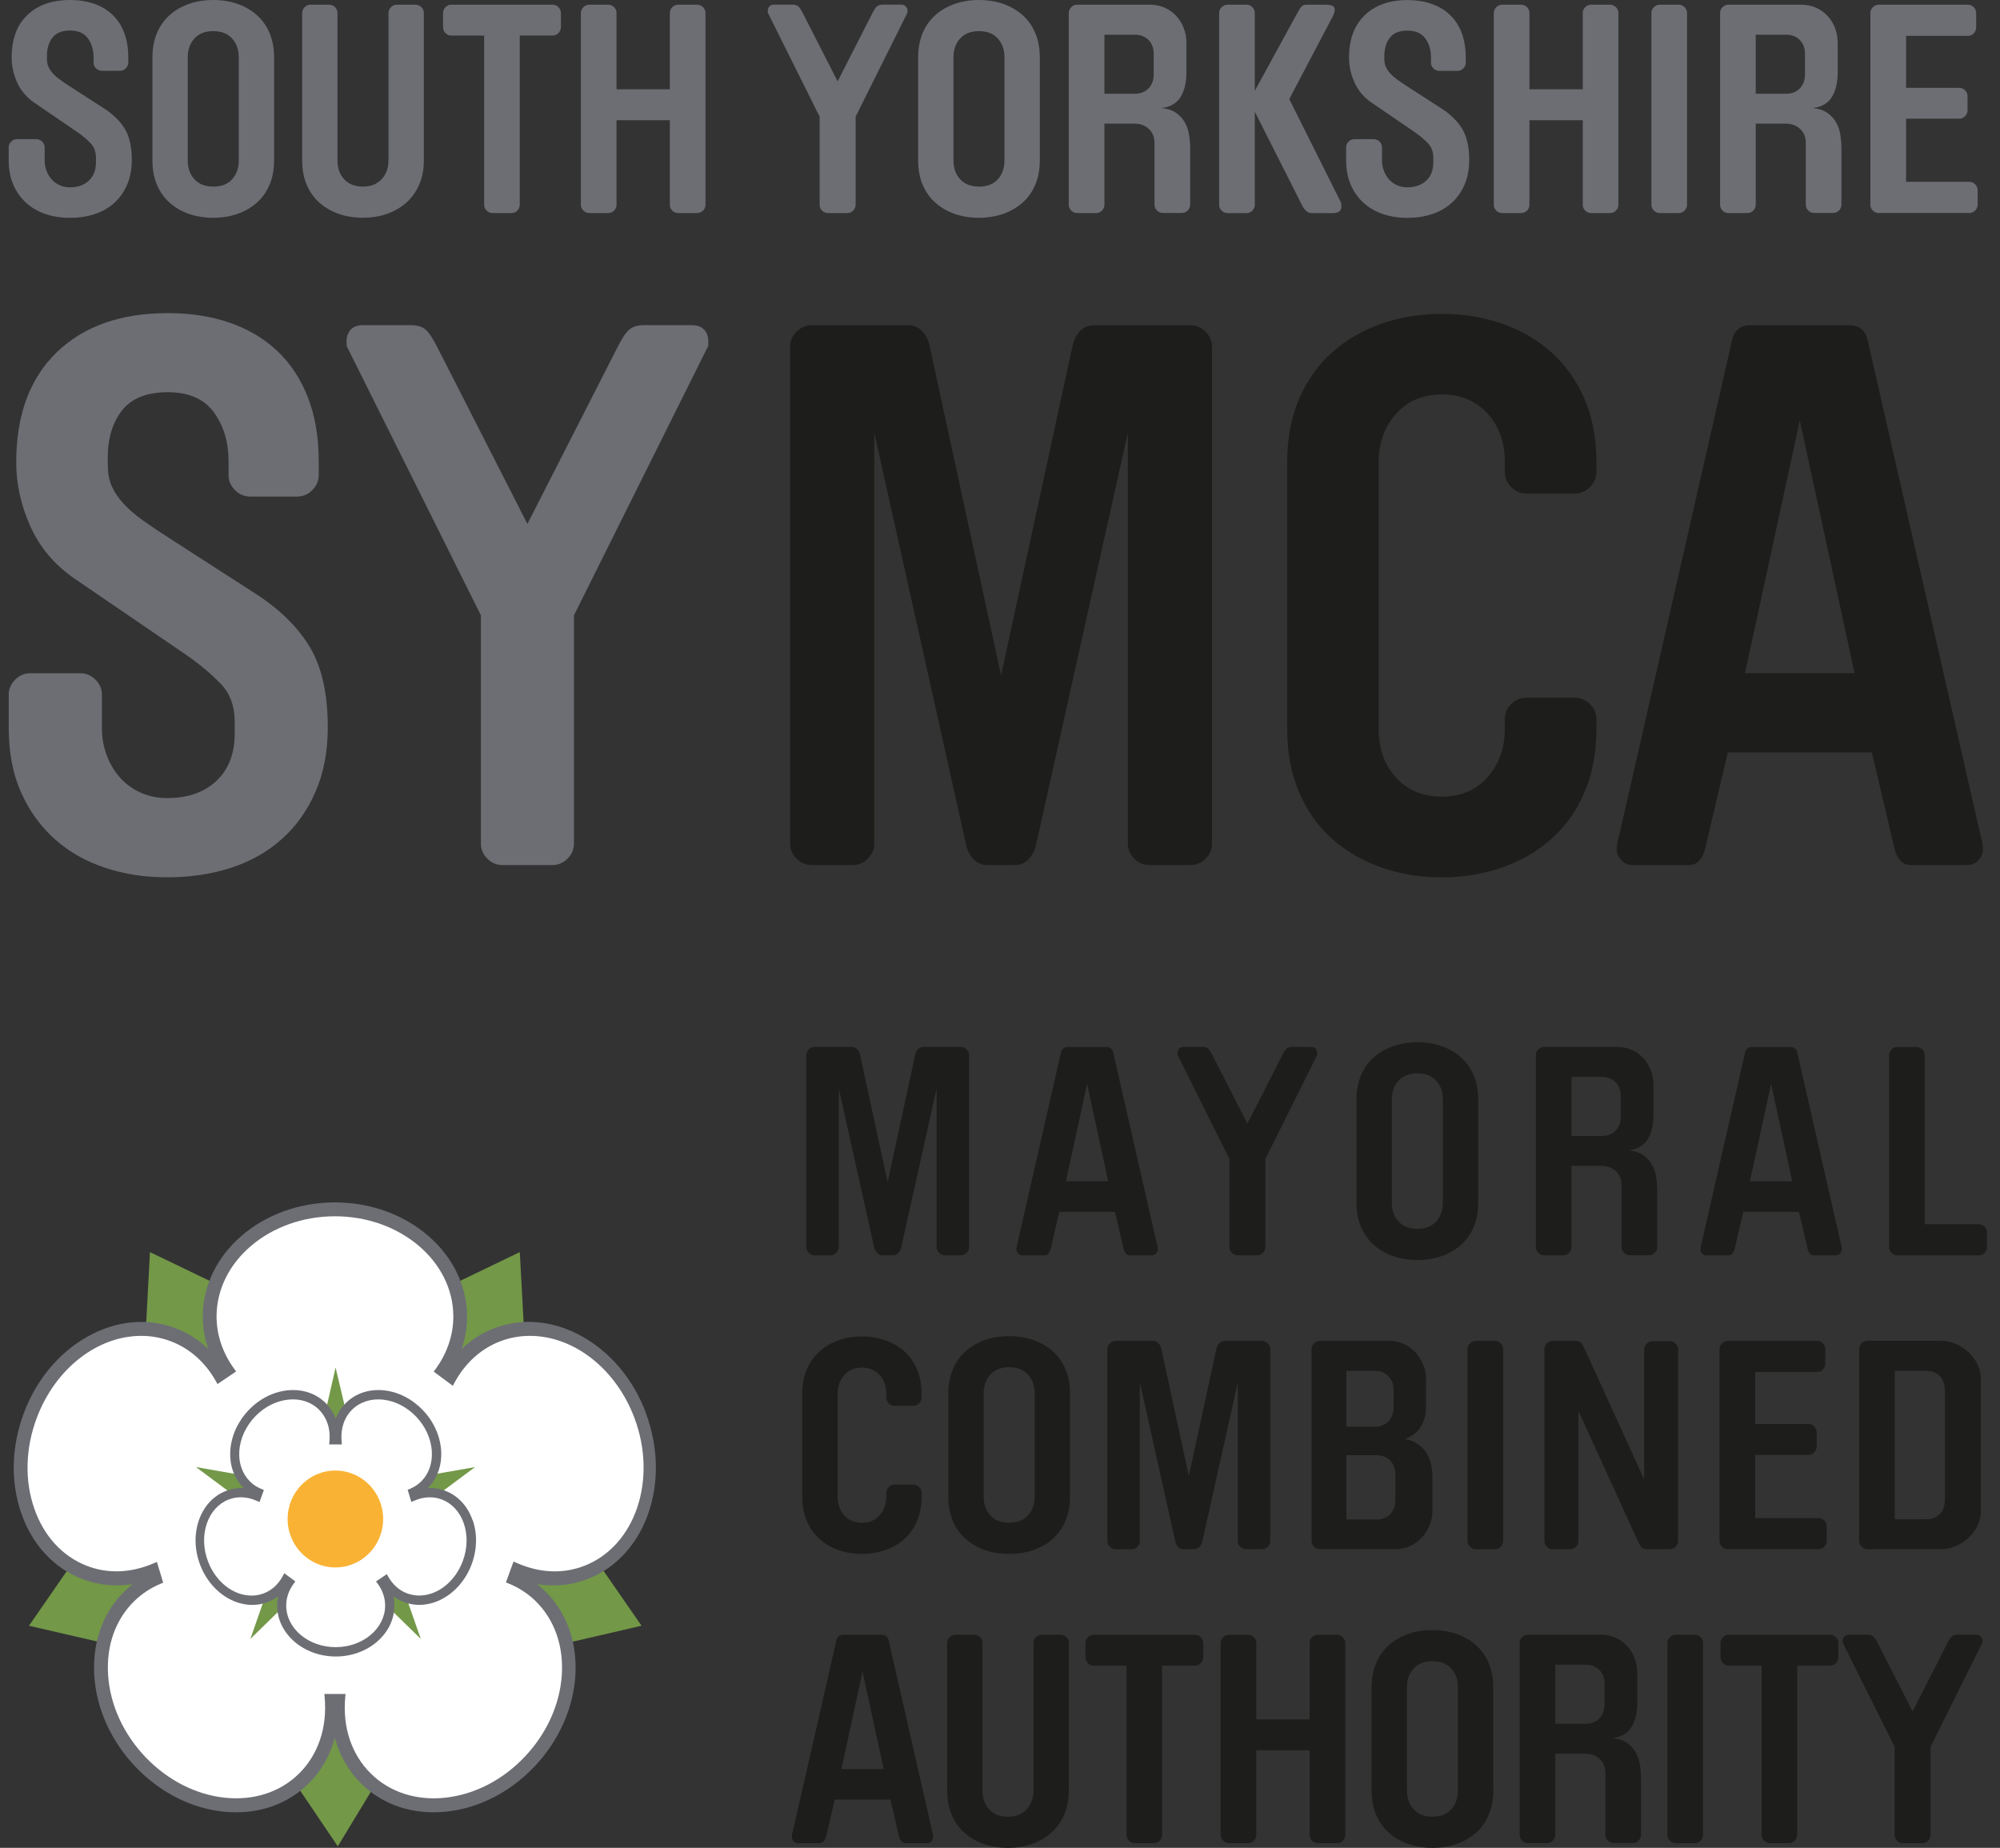 <svg width="92" height="85" viewBox="0 0 92 85" fill="none" xmlns="http://www.w3.org/2000/svg">
<rect x="0" y="0" width="92" height="85" fill="#333333" stroke="none"/>
<g clip-path="url(#clip0_903_3253)">
<path d="M4.578 75.534L1.333 74.785L3.126 72.195L4.845 72.53L7.214 72.35L5.307 74.144L4.578 75.534Z" fill="#739848"/>
<path d="M17.162 82.253L15.538 84.93L13.714 82.23L14.663 80.739L15.385 78.443L16.31 80.91L17.162 82.253Z" fill="#739848"/>
<path d="M26.267 75.534L29.511 74.785L27.719 72.195L26 72.53L23.631 72.35L25.538 74.144L26.267 75.534Z" fill="#739848"/>
<path d="M6.718 60.97L6.898 57.597L9.716 58.954L9.682 60.729L10.256 63.069L8.192 61.464L6.718 60.97Z" fill="#739848"/>
<path d="M24.093 60.97L23.911 57.597L21.093 58.954L21.127 60.729L20.552 63.069L22.617 61.464L24.093 60.97Z" fill="#739848"/>
<path d="M29.713 64.996C29.137 63.462 28.093 62.21 26.776 61.475C25.45 60.736 24.008 60.604 22.713 61.107C22.166 61.318 21.665 61.639 21.232 62.056C21.401 61.573 21.483 61.072 21.483 60.56C21.483 57.665 18.758 55.31 15.405 55.31C12.053 55.31 9.327 57.665 9.327 60.56C9.327 61.072 9.413 61.573 9.581 62.058C9.148 61.641 8.645 61.318 8.098 61.109C6.803 60.606 5.358 60.738 4.035 61.478C2.718 62.213 1.674 63.462 1.098 64.999C0.521 66.533 0.479 68.171 0.979 69.61C1.481 71.055 2.473 72.129 3.77 72.63C4.51 72.917 5.305 72.996 6.106 72.869C5.971 72.974 5.843 73.083 5.724 73.201C4.73 74.182 4.237 75.564 4.338 77.096C4.439 78.618 5.116 80.105 6.242 81.283C7.371 82.462 8.816 83.193 10.312 83.339C10.499 83.357 10.68 83.366 10.862 83.366C12.15 83.366 13.317 82.909 14.19 82.048C14.771 81.475 15.183 80.755 15.403 79.941C15.623 80.755 16.036 81.475 16.617 82.048C17.613 83.029 18.989 83.487 20.494 83.339C21.991 83.191 23.438 82.462 24.564 81.283C26.898 78.844 27.131 75.218 25.082 73.201C24.963 73.085 24.836 72.974 24.701 72.869C25.5 72.999 26.296 72.919 27.037 72.632C29.704 71.601 30.902 68.178 29.709 65.001L29.713 64.996Z" fill="#6C6E74"/>
<path d="M23.27 72.789L23.388 72.837C23.869 73.033 24.293 73.311 24.647 73.659C25.506 74.506 25.93 75.71 25.843 77.05C25.753 78.42 25.138 79.765 24.115 80.835C23.11 81.887 21.827 82.544 20.501 82.692C19.159 82.84 17.936 82.449 17.061 81.586C16.173 80.712 15.753 79.463 15.881 78.067L15.895 77.922H14.921L14.934 78.067C15.06 79.463 14.64 80.712 13.754 81.586C12.879 82.449 11.659 82.838 10.315 82.692C8.989 82.544 7.705 81.884 6.7 80.835C5.677 79.765 5.062 78.423 4.973 77.05C4.883 75.71 5.309 74.506 6.168 73.659C6.516 73.317 6.929 73.044 7.396 72.849L7.506 72.803L7.218 71.849L7.084 71.906C6.005 72.371 4.948 72.396 3.997 72.029C2.877 71.597 2.018 70.661 1.578 69.396C1.127 68.101 1.167 66.619 1.69 65.226C2.538 62.968 4.47 61.45 6.5 61.45C6.974 61.45 7.438 61.537 7.876 61.705C8.737 62.038 9.449 62.673 9.935 63.542L10.005 63.667L10.862 63.087L10.779 62.975C10.245 62.245 9.962 61.409 9.962 60.56C9.962 58.018 12.406 55.949 15.408 55.949C18.41 55.949 20.853 58.018 20.853 60.56C20.853 61.414 20.568 62.254 20.03 62.987L19.951 63.094L20.831 63.747L20.902 63.613C21.389 62.707 22.114 62.047 22.998 61.705C23.438 61.535 23.9 61.45 24.373 61.45C26.402 61.45 28.336 62.968 29.184 65.226C30.254 68.071 29.217 71.123 26.877 72.029C25.908 72.403 24.838 72.371 23.75 71.888L23.622 71.831L23.274 72.787L23.27 72.789Z" fill="white"/>
<path d="M15.888 64.812L15.437 62.905L14.999 64.83C14.999 64.83 15.437 65.727 15.437 66.121C15.437 66.121 15.695 65.074 15.888 64.812Z" fill="#739848"/>
<path d="M10.921 67.819L9.016 67.486L10.586 68.654C10.586 68.654 11.571 68.599 11.928 68.756C11.928 68.756 11.082 68.103 10.921 67.819Z" fill="#739848"/>
<path d="M12.163 73.543L11.517 75.391L12.92 74.019C12.92 74.019 13.034 73.024 13.245 72.694C13.245 72.694 12.466 73.429 12.163 73.54V73.543Z" fill="#739848"/>
<path d="M18.71 73.543L19.357 75.391L17.954 74.019C17.954 74.019 17.84 73.024 17.629 72.694C17.629 72.694 18.407 73.429 18.71 73.54V73.543Z" fill="#739848"/>
<path d="M19.947 67.819L21.852 67.486L20.281 68.654C20.281 68.654 19.296 68.599 18.939 68.756C18.939 68.756 19.785 68.103 19.947 67.819Z" fill="#739848"/>
<path d="M21.737 69.926C21.513 69.28 21.068 68.802 20.49 68.579C20.232 68.479 19.958 68.438 19.682 68.447C20.119 68.01 20.337 67.395 20.292 66.719C20.247 66.046 19.949 65.385 19.448 64.864C18.95 64.343 18.309 64.02 17.647 63.954C16.976 63.89 16.361 64.093 15.915 64.532C15.708 64.734 15.549 64.98 15.444 65.256C15.338 64.98 15.179 64.737 14.973 64.532C14.526 64.093 13.911 63.89 13.24 63.954C12.576 64.02 11.937 64.343 11.439 64.864C10.941 65.385 10.64 66.046 10.595 66.719C10.55 67.397 10.768 68.01 11.205 68.449C10.927 68.435 10.656 68.481 10.398 68.581C9.817 68.804 9.375 69.284 9.15 69.928C8.928 70.566 8.946 71.292 9.202 71.97C9.731 73.379 11.131 74.153 12.32 73.693C12.489 73.627 12.648 73.538 12.794 73.429C12.765 73.57 12.749 73.711 12.749 73.857C12.749 75.147 13.958 76.199 15.446 76.199C16.933 76.199 18.143 75.147 18.143 73.857C18.143 73.711 18.127 73.568 18.098 73.427C18.244 73.536 18.403 73.627 18.573 73.691C19.76 74.15 21.16 73.379 21.692 71.968C21.948 71.29 21.966 70.563 21.744 69.926H21.737ZM17.799 72.407L17.297 72.746L17.38 72.858C17.6 73.16 17.716 73.506 17.716 73.855C17.716 74.908 16.696 75.769 15.441 75.769C14.187 75.769 13.166 74.911 13.166 73.855C13.166 73.502 13.283 73.156 13.507 72.853L13.586 72.746L13.077 72.368L13.005 72.503C12.803 72.878 12.505 73.151 12.139 73.292C11.957 73.363 11.766 73.397 11.571 73.397C10.727 73.397 9.92 72.762 9.565 71.817C9.348 71.239 9.33 70.623 9.514 70.083C9.695 69.553 10.052 69.159 10.517 68.979C10.916 68.825 11.36 68.838 11.809 69.038L11.937 69.095L12.139 68.538L12.02 68.49C11.822 68.41 11.647 68.296 11.502 68.151C11.147 67.8 10.972 67.302 11.008 66.749C11.046 66.175 11.304 65.613 11.733 65.162C12.154 64.721 12.691 64.445 13.247 64.384C13.803 64.323 14.308 64.484 14.67 64.841C15.035 65.203 15.21 65.72 15.156 66.298L15.143 66.444H15.726L15.713 66.298C15.661 65.72 15.834 65.201 16.2 64.841C16.561 64.487 17.066 64.325 17.625 64.384C18.179 64.445 18.717 64.723 19.139 65.162C19.567 65.611 19.826 66.173 19.864 66.749C19.899 67.304 19.724 67.803 19.37 68.151C19.226 68.292 19.058 68.403 18.863 68.485L18.753 68.531L18.921 69.089L19.056 69.032C19.502 68.838 19.94 68.829 20.332 68.979C20.795 69.159 21.149 69.546 21.333 70.07C21.522 70.611 21.504 71.233 21.286 71.815C20.932 72.76 20.126 73.395 19.28 73.395C19.085 73.395 18.894 73.358 18.713 73.29C18.358 73.153 18.064 72.889 17.862 72.53L17.793 72.405L17.799 72.407Z" fill="#6C6E74"/>
<path d="M15.428 72.102C16.641 72.102 17.625 71.104 17.625 69.874C17.625 68.643 16.641 67.645 15.428 67.645C14.215 67.645 13.231 68.643 13.231 69.874C13.231 71.104 14.215 72.102 15.428 72.102Z" fill="#F9B233"/>
<path d="M2.159 2.704C2.159 2.847 2.184 2.975 2.233 3.082C2.282 3.191 2.354 3.293 2.446 3.394C2.54 3.494 2.653 3.589 2.785 3.685C2.917 3.78 3.07 3.881 3.238 3.99L4.771 4.978C5.206 5.258 5.531 5.574 5.744 5.931C5.958 6.289 6.063 6.762 6.063 7.358C6.063 7.791 5.989 8.175 5.843 8.508C5.697 8.84 5.495 9.12 5.244 9.345C4.993 9.571 4.692 9.739 4.344 9.853C3.997 9.967 3.62 10.021 3.211 10.021C2.803 10.021 2.453 9.964 2.112 9.853C1.769 9.739 1.472 9.571 1.219 9.345C0.965 9.12 0.766 8.842 0.62 8.515C0.474 8.187 0.4 7.804 0.4 7.372V6.778C0.4 6.678 0.438 6.591 0.514 6.514C0.591 6.437 0.68 6.4 0.788 6.4H1.668C1.775 6.4 1.865 6.439 1.941 6.514C2.018 6.591 2.054 6.678 2.054 6.778V7.372C2.054 7.543 2.083 7.704 2.141 7.859C2.199 8.014 2.28 8.146 2.381 8.257C2.482 8.369 2.606 8.458 2.747 8.521C2.888 8.585 3.043 8.617 3.214 8.617C3.577 8.617 3.869 8.515 4.086 8.312C4.304 8.109 4.414 7.827 4.414 7.468V7.265C4.414 6.985 4.331 6.76 4.167 6.589C4.003 6.418 3.806 6.25 3.575 6.088L1.576 4.723C1.221 4.479 0.959 4.17 0.79 3.796C0.622 3.423 0.537 3.041 0.537 2.654C0.532 1.812 0.772 1.161 1.253 0.696C1.733 0.232 2.39 0 3.225 0C3.624 0 3.988 0.057 4.317 0.168C4.647 0.28 4.928 0.448 5.163 0.669C5.399 0.89 5.581 1.165 5.708 1.493C5.836 1.823 5.901 2.203 5.901 2.636V2.879C5.901 2.979 5.863 3.066 5.789 3.143C5.713 3.221 5.623 3.257 5.516 3.257H4.69C4.584 3.257 4.492 3.218 4.416 3.143C4.34 3.068 4.304 2.979 4.304 2.879V2.636C4.304 2.294 4.216 2.003 4.044 1.764C3.871 1.525 3.597 1.404 3.225 1.404C2.852 1.404 2.581 1.514 2.413 1.73C2.244 1.946 2.159 2.226 2.159 2.567V2.702V2.704Z" fill="#6C6E74"/>
<path d="M9.81 10.019C9.41 10.019 9.043 9.96 8.704 9.844C8.365 9.728 8.071 9.557 7.817 9.336C7.564 9.115 7.367 8.84 7.225 8.512C7.084 8.185 7.012 7.807 7.012 7.383V2.636C7.012 2.212 7.084 1.837 7.225 1.507C7.367 1.179 7.564 0.904 7.817 0.683C8.071 0.462 8.367 0.294 8.704 0.175C9.04 0.059 9.41 0 9.81 0C10.209 0 10.577 0.059 10.916 0.175C11.255 0.294 11.549 0.462 11.802 0.683C12.056 0.904 12.253 1.179 12.395 1.507C12.536 1.837 12.608 2.212 12.608 2.636V7.381C12.608 7.804 12.536 8.182 12.395 8.51C12.251 8.84 12.056 9.113 11.802 9.334C11.549 9.555 11.252 9.723 10.916 9.841C10.577 9.96 10.209 10.017 9.81 10.017V10.019ZM9.81 8.585C10.182 8.585 10.472 8.474 10.676 8.248C10.88 8.023 10.983 7.734 10.983 7.383V2.636C10.983 2.285 10.88 1.996 10.676 1.771C10.472 1.545 10.182 1.432 9.81 1.432C9.437 1.432 9.148 1.545 8.944 1.771C8.74 1.996 8.636 2.285 8.636 2.636V7.381C8.636 7.732 8.737 8.021 8.944 8.246C9.15 8.471 9.437 8.583 9.81 8.583V8.585Z" fill="#6C6E74"/>
<path d="M17.871 0.594C17.871 0.494 17.909 0.407 17.983 0.33C18.06 0.255 18.149 0.216 18.257 0.216H19.11C19.215 0.216 19.307 0.255 19.384 0.33C19.46 0.407 19.496 0.494 19.496 0.594V7.381C19.496 7.805 19.422 8.182 19.276 8.51C19.13 8.84 18.928 9.113 18.677 9.334C18.425 9.555 18.129 9.723 17.791 9.842C17.452 9.96 17.088 10.017 16.698 10.017C16.308 10.017 15.931 9.958 15.592 9.842C15.253 9.725 14.959 9.555 14.706 9.334C14.452 9.113 14.255 8.838 14.113 8.51C13.972 8.182 13.9 7.805 13.9 7.381V0.594C13.9 0.494 13.938 0.407 14.012 0.33C14.088 0.255 14.178 0.216 14.286 0.216H15.139C15.244 0.216 15.336 0.255 15.412 0.33C15.489 0.407 15.524 0.494 15.524 0.594V7.381C15.524 7.732 15.625 8.021 15.832 8.246C16.036 8.471 16.325 8.583 16.698 8.583C17.07 8.583 17.337 8.471 17.55 8.246C17.764 8.021 17.871 7.732 17.871 7.381V0.594Z" fill="#6C6E74"/>
<path d="M25.428 0.216C25.524 0.216 25.612 0.255 25.688 0.33C25.764 0.407 25.803 0.499 25.803 0.608V1.243C25.803 1.35 25.764 1.443 25.688 1.52C25.612 1.598 25.527 1.634 25.428 1.634H23.909V9.423C23.909 9.521 23.871 9.609 23.797 9.687C23.723 9.764 23.631 9.801 23.523 9.801H22.657C22.549 9.801 22.46 9.762 22.383 9.687C22.307 9.612 22.271 9.523 22.271 9.423V1.637H20.752C20.653 1.637 20.568 1.598 20.492 1.523C20.416 1.448 20.38 1.354 20.38 1.245V0.608C20.38 0.501 20.418 0.407 20.492 0.33C20.568 0.255 20.653 0.216 20.752 0.216H25.43H25.428Z" fill="#6C6E74"/>
<path d="M30.813 4.111V0.594C30.813 0.494 30.851 0.407 30.925 0.33C31.001 0.255 31.091 0.216 31.198 0.216H32.065C32.17 0.216 32.262 0.255 32.338 0.33C32.415 0.407 32.453 0.494 32.453 0.594V9.423C32.453 9.521 32.415 9.609 32.338 9.687C32.262 9.764 32.172 9.801 32.065 9.801H31.198C31.093 9.801 31.001 9.762 30.925 9.687C30.849 9.612 30.813 9.523 30.813 9.423V5.529H28.36V9.423C28.36 9.521 28.322 9.609 28.248 9.687C28.174 9.764 28.082 9.801 27.974 9.801H27.108C27.003 9.801 26.911 9.762 26.835 9.687C26.758 9.609 26.72 9.523 26.72 9.423V0.594C26.72 0.494 26.758 0.407 26.835 0.33C26.911 0.253 27.001 0.216 27.108 0.216H27.974C28.082 0.216 28.172 0.255 28.248 0.33C28.324 0.407 28.36 0.494 28.36 0.594V4.108H30.813V4.111Z" fill="#6C6E74"/>
<path d="M38.089 9.8C37.983 9.8 37.891 9.762 37.815 9.687C37.739 9.612 37.703 9.523 37.703 9.423V5.367L35.345 0.635C35.327 0.608 35.318 0.583 35.318 0.56V0.498C35.318 0.416 35.343 0.35 35.392 0.296C35.441 0.241 35.513 0.214 35.612 0.214H36.464C36.57 0.214 36.655 0.239 36.718 0.289C36.781 0.339 36.857 0.453 36.944 0.633L38.531 3.742L40.117 0.633C40.207 0.453 40.281 0.337 40.344 0.289C40.407 0.239 40.489 0.214 40.597 0.214H41.45C41.548 0.214 41.62 0.241 41.67 0.296C41.719 0.35 41.744 0.416 41.744 0.498V0.56C41.744 0.583 41.735 0.608 41.717 0.635L39.359 5.367V9.423C39.359 9.52 39.321 9.609 39.246 9.687C39.17 9.764 39.081 9.8 38.973 9.8H38.093H38.089Z" fill="#6C6E74"/>
<path d="M45.033 10.019C44.633 10.019 44.266 9.96 43.927 9.844C43.588 9.728 43.294 9.557 43.041 9.336C42.787 9.115 42.59 8.84 42.448 8.512C42.307 8.185 42.235 7.807 42.235 7.383V2.636C42.235 2.212 42.307 1.837 42.448 1.507C42.59 1.179 42.787 0.904 43.041 0.683C43.294 0.462 43.59 0.294 43.927 0.175C44.263 0.059 44.633 0 45.033 0C45.432 0 45.8 0.059 46.139 0.175C46.478 0.294 46.772 0.462 47.025 0.683C47.279 0.904 47.476 1.179 47.617 1.507C47.759 1.837 47.831 2.212 47.831 2.636V7.381C47.831 7.804 47.759 8.182 47.617 8.51C47.474 8.84 47.279 9.113 47.025 9.334C46.772 9.555 46.475 9.723 46.139 9.841C45.8 9.96 45.432 10.017 45.033 10.017V10.019ZM45.033 8.585C45.405 8.585 45.695 8.474 45.899 8.248C46.103 8.023 46.206 7.734 46.206 7.383V2.636C46.206 2.285 46.103 1.996 45.899 1.771C45.695 1.545 45.405 1.432 45.033 1.432C44.66 1.432 44.371 1.545 44.167 1.771C43.963 1.996 43.859 2.285 43.859 2.636V7.381C43.859 7.732 43.96 8.021 44.167 8.246C44.373 8.471 44.66 8.583 45.033 8.583V8.585Z" fill="#6C6E74"/>
<path d="M50.803 5.692V9.423C50.803 9.521 50.765 9.609 50.691 9.687C50.617 9.764 50.525 9.801 50.418 9.801H49.551C49.446 9.801 49.354 9.762 49.278 9.687C49.202 9.609 49.163 9.523 49.163 9.423V0.594C49.163 0.494 49.202 0.407 49.278 0.33C49.352 0.255 49.444 0.216 49.551 0.216H52.883C53.141 0.216 53.375 0.264 53.583 0.357C53.792 0.453 53.969 0.58 54.117 0.742C54.265 0.904 54.378 1.093 54.456 1.302C54.535 1.514 54.575 1.737 54.575 1.971V3.323C54.575 3.539 54.555 3.742 54.514 3.931C54.474 4.12 54.409 4.288 54.322 4.438C54.234 4.589 54.115 4.707 53.969 4.796C53.823 4.887 53.642 4.944 53.429 4.971C53.696 4.998 53.913 5.066 54.081 5.18C54.25 5.294 54.387 5.435 54.488 5.606C54.591 5.777 54.658 5.97 54.694 6.186C54.73 6.403 54.748 6.623 54.748 6.849V9.418C54.748 9.516 54.71 9.605 54.633 9.682C54.557 9.76 54.467 9.796 54.36 9.796H53.494C53.388 9.796 53.296 9.757 53.22 9.682C53.144 9.607 53.108 9.518 53.108 9.418V6.58C53.108 6.309 53.02 6.093 52.847 5.931C52.675 5.77 52.455 5.688 52.188 5.688H50.801L50.803 5.692ZM53.07 2.474C53.07 2.212 52.989 2.001 52.83 1.839C52.67 1.678 52.457 1.596 52.19 1.596H50.803V4.313H52.19C52.457 4.313 52.67 4.231 52.83 4.07C52.989 3.908 53.07 3.692 53.07 3.421V2.474Z" fill="#6C6E74"/>
<path d="M59.307 4.557L61.665 9.275C61.683 9.32 61.694 9.359 61.699 9.389C61.703 9.418 61.705 9.455 61.705 9.491C61.705 9.698 61.575 9.803 61.319 9.803H60.332C60.234 9.803 60.146 9.762 60.065 9.682C59.984 9.603 59.922 9.512 59.879 9.411L57.721 5.139V9.425C57.721 9.523 57.682 9.612 57.608 9.689C57.532 9.766 57.443 9.803 57.335 9.803H56.469C56.363 9.803 56.271 9.764 56.195 9.689C56.119 9.612 56.081 9.525 56.081 9.425V0.594C56.081 0.494 56.119 0.407 56.195 0.33C56.269 0.255 56.361 0.216 56.469 0.216H57.335C57.443 0.216 57.532 0.255 57.608 0.33C57.685 0.407 57.721 0.494 57.721 0.594V4.177L59.679 0.594C59.733 0.494 59.787 0.407 59.845 0.33C59.904 0.255 59.984 0.216 60.092 0.216H60.999C61.097 0.216 61.187 0.23 61.272 0.257C61.358 0.285 61.398 0.348 61.398 0.446C61.398 0.526 61.371 0.621 61.319 0.731L59.307 4.557Z" fill="#6C6E74"/>
<path d="M63.678 2.704C63.678 2.847 63.702 2.975 63.752 3.082C63.801 3.191 63.87 3.293 63.965 3.393C64.059 3.494 64.171 3.589 64.303 3.685C64.436 3.78 64.588 3.88 64.757 3.99L66.289 4.977C66.724 5.257 67.05 5.574 67.263 5.931C67.476 6.288 67.584 6.762 67.584 7.358C67.584 7.791 67.51 8.175 67.364 8.508C67.218 8.84 67.018 9.12 66.765 9.345C66.511 9.57 66.211 9.739 65.865 9.853C65.52 9.967 65.14 10.021 64.732 10.021C64.324 10.021 63.974 9.964 63.633 9.853C63.292 9.741 62.993 9.57 62.74 9.345C62.486 9.12 62.286 8.842 62.141 8.514C61.995 8.187 61.921 7.804 61.921 7.372V6.778C61.921 6.678 61.959 6.591 62.033 6.514C62.109 6.439 62.199 6.4 62.307 6.4H63.186C63.292 6.4 63.384 6.439 63.46 6.514C63.534 6.591 63.572 6.678 63.572 6.778V7.372C63.572 7.543 63.601 7.704 63.66 7.859C63.716 8.011 63.797 8.146 63.9 8.257C64.001 8.371 64.124 8.458 64.265 8.521C64.407 8.585 64.564 8.617 64.732 8.617C65.096 8.617 65.387 8.514 65.605 8.312C65.823 8.109 65.932 7.827 65.932 7.467V7.265C65.932 6.985 65.849 6.76 65.686 6.589C65.522 6.418 65.324 6.25 65.093 6.088L63.094 4.723C62.74 4.479 62.477 4.17 62.309 3.796C62.141 3.423 62.055 3.041 62.055 2.654C62.055 1.816 62.295 1.165 62.776 0.701C63.256 0.237 63.913 0.004 64.748 0.004C65.147 0.004 65.511 0.061 65.84 0.173C66.168 0.287 66.451 0.453 66.686 0.674C66.922 0.894 67.104 1.17 67.231 1.497C67.359 1.827 67.424 2.208 67.424 2.64V2.884C67.424 2.984 67.386 3.07 67.312 3.148C67.238 3.225 67.146 3.261 67.038 3.261H66.213C66.107 3.261 66.015 3.223 65.939 3.148C65.863 3.07 65.825 2.984 65.825 2.884V2.64C65.825 2.299 65.74 2.007 65.564 1.768C65.389 1.529 65.118 1.409 64.746 1.409C64.373 1.409 64.102 1.518 63.933 1.734C63.765 1.95 63.68 2.23 63.68 2.572V2.706L63.678 2.704Z" fill="#6C6E74"/>
<path d="M72.807 4.111V0.594C72.807 0.494 72.845 0.407 72.919 0.33C72.995 0.255 73.085 0.216 73.193 0.216H74.059C74.164 0.216 74.256 0.255 74.333 0.33C74.409 0.407 74.447 0.494 74.447 0.594V9.423C74.447 9.521 74.409 9.609 74.333 9.687C74.256 9.764 74.167 9.801 74.059 9.801H73.193C73.087 9.801 72.995 9.762 72.919 9.687C72.843 9.609 72.807 9.523 72.807 9.423V5.529H70.355V9.423C70.355 9.521 70.317 9.609 70.243 9.687C70.168 9.764 70.076 9.801 69.969 9.801H69.103C68.997 9.801 68.905 9.762 68.829 9.687C68.753 9.609 68.715 9.523 68.715 9.423V0.594C68.715 0.494 68.753 0.407 68.829 0.33C68.905 0.253 68.995 0.216 69.103 0.216H69.969C70.076 0.216 70.166 0.255 70.243 0.33C70.319 0.407 70.355 0.494 70.355 0.594V4.108H72.807V4.111Z" fill="#6C6E74"/>
<path d="M75.964 0.594C75.964 0.494 76.002 0.407 76.078 0.33C76.154 0.253 76.244 0.216 76.352 0.216H77.218C77.326 0.216 77.415 0.255 77.492 0.33C77.568 0.407 77.604 0.494 77.604 0.594V9.423C77.604 9.521 77.566 9.609 77.492 9.687C77.418 9.764 77.326 9.801 77.218 9.801H76.352C76.246 9.801 76.154 9.762 76.078 9.687C76.002 9.609 75.964 9.523 75.964 9.423V0.594Z" fill="#6C6E74"/>
<path d="M80.763 5.692V9.423C80.763 9.521 80.725 9.609 80.651 9.687C80.577 9.764 80.485 9.801 80.377 9.801H79.511C79.406 9.801 79.314 9.762 79.237 9.687C79.161 9.609 79.123 9.523 79.123 9.423V0.594C79.123 0.494 79.161 0.407 79.237 0.33C79.314 0.253 79.403 0.216 79.511 0.216H82.843C83.101 0.216 83.334 0.264 83.543 0.357C83.751 0.453 83.929 0.58 84.077 0.742C84.225 0.904 84.337 1.093 84.416 1.302C84.494 1.514 84.534 1.737 84.534 1.971V3.323C84.534 3.539 84.514 3.742 84.474 3.931C84.433 4.12 84.368 4.288 84.281 4.438C84.193 4.589 84.075 4.707 83.929 4.796C83.783 4.887 83.601 4.944 83.388 4.971C83.655 4.998 83.873 5.066 84.041 5.18C84.209 5.294 84.346 5.435 84.447 5.606C84.55 5.777 84.618 5.97 84.653 6.186C84.689 6.403 84.707 6.623 84.707 6.849V9.418C84.707 9.516 84.669 9.605 84.593 9.682C84.516 9.76 84.427 9.796 84.319 9.796H83.453C83.348 9.796 83.256 9.757 83.179 9.682C83.103 9.607 83.067 9.518 83.067 9.418V6.58C83.067 6.309 82.98 6.093 82.807 5.931C82.634 5.77 82.414 5.688 82.147 5.688H80.761L80.763 5.692ZM83.029 2.474C83.029 2.212 82.948 2.001 82.789 1.839C82.63 1.678 82.416 1.596 82.15 1.596H80.763V4.313H82.15C82.416 4.313 82.63 4.231 82.789 4.07C82.948 3.908 83.029 3.692 83.029 3.421V2.474Z" fill="#6C6E74"/>
<path d="M86.426 9.801C86.32 9.801 86.228 9.762 86.152 9.687C86.076 9.609 86.038 9.523 86.038 9.423V0.594C86.038 0.494 86.076 0.407 86.152 0.33C86.228 0.253 86.318 0.216 86.426 0.216H90.532C90.63 0.216 90.716 0.255 90.792 0.33C90.866 0.407 90.904 0.499 90.904 0.608V1.256C90.904 1.366 90.866 1.457 90.792 1.534C90.716 1.611 90.63 1.648 90.532 1.648H87.68V4.04H90.132C90.231 4.04 90.316 4.079 90.393 4.154C90.469 4.231 90.507 4.322 90.507 4.431V5.066C90.507 5.173 90.469 5.267 90.393 5.344C90.316 5.422 90.231 5.458 90.132 5.458H87.68V8.364H90.599C90.695 8.364 90.783 8.403 90.859 8.478C90.936 8.556 90.972 8.647 90.972 8.756V9.405C90.972 9.512 90.933 9.605 90.859 9.682C90.783 9.76 90.698 9.796 90.599 9.796H86.428L86.426 9.801Z" fill="#6C6E74"/>
<path d="M40.597 57.745C40.492 57.745 40.404 57.706 40.337 57.629C40.27 57.554 40.227 57.465 40.209 57.365L38.582 50.063V57.365C38.582 57.465 38.544 57.551 38.468 57.629C38.392 57.706 38.302 57.745 38.194 57.745H37.474C37.369 57.745 37.277 57.706 37.2 57.629C37.124 57.554 37.088 57.465 37.088 57.365V48.536C37.088 48.438 37.126 48.349 37.2 48.272C37.274 48.195 37.366 48.158 37.474 48.158H39.179C39.285 48.158 39.372 48.197 39.44 48.272C39.507 48.349 39.547 48.436 39.565 48.536L40.831 54.376L42.096 48.536C42.114 48.438 42.157 48.349 42.224 48.272C42.291 48.195 42.376 48.158 42.484 48.158H44.191C44.297 48.158 44.389 48.197 44.465 48.272C44.541 48.347 44.58 48.436 44.58 48.536V57.365C44.58 57.465 44.541 57.551 44.465 57.629C44.389 57.706 44.299 57.745 44.191 57.745H43.471C43.366 57.745 43.274 57.706 43.198 57.629C43.121 57.554 43.085 57.465 43.085 57.365V50.063L41.459 57.365C41.441 57.465 41.398 57.551 41.333 57.629C41.266 57.706 41.178 57.745 41.073 57.745H40.593H40.597Z" fill="#1D1D1B"/>
<path d="M50.9 48.161C50.978 48.161 51.046 48.183 51.1 48.229C51.154 48.274 51.189 48.334 51.205 48.404L53.218 57.233C53.236 57.288 53.247 57.337 53.251 57.381C53.256 57.426 53.258 57.454 53.258 57.463C53.258 57.535 53.231 57.599 53.179 57.658C53.128 57.718 53.054 57.747 52.966 57.747H51.981C51.901 57.747 51.838 57.718 51.788 57.658C51.739 57.599 51.705 57.529 51.688 57.449L51.288 55.744H48.728L48.329 57.449C48.311 57.529 48.277 57.599 48.228 57.658C48.178 57.718 48.113 57.747 48.035 57.747H47.048C46.958 57.747 46.888 57.718 46.834 57.658C46.781 57.599 46.754 57.535 46.754 57.463C46.754 57.454 46.754 57.426 46.761 57.381C46.765 57.335 46.776 57.285 46.794 57.233L48.807 48.404C48.825 48.331 48.861 48.274 48.912 48.229C48.966 48.183 49.031 48.161 49.112 48.161H50.898H50.9ZM50.007 49.849L49.033 54.338H50.978L50.005 49.849H50.007Z" fill="#1D1D1B"/>
<path d="M56.938 57.745C56.832 57.745 56.74 57.706 56.664 57.629C56.588 57.554 56.552 57.465 56.552 57.365V53.309L54.194 48.577C54.176 48.55 54.167 48.525 54.167 48.502V48.44C54.167 48.361 54.191 48.292 54.241 48.238C54.29 48.183 54.362 48.158 54.461 48.158H55.313C55.419 48.158 55.504 48.183 55.567 48.233C55.63 48.283 55.706 48.397 55.793 48.577L57.38 51.686L58.966 48.577C59.056 48.397 59.13 48.283 59.193 48.233C59.255 48.183 59.338 48.158 59.446 48.158H60.299C60.397 48.158 60.469 48.185 60.519 48.238C60.568 48.292 60.593 48.361 60.593 48.44V48.502C60.593 48.525 60.584 48.55 60.566 48.577L58.208 53.309V57.365C58.208 57.465 58.169 57.551 58.095 57.629C58.021 57.706 57.929 57.745 57.822 57.745H56.942H56.938Z" fill="#1D1D1B"/>
<path d="M65.199 57.961C64.799 57.961 64.431 57.902 64.093 57.786C63.754 57.667 63.46 57.499 63.206 57.278C62.953 57.057 62.755 56.782 62.612 56.454C62.471 56.127 62.399 55.749 62.399 55.325V50.58C62.399 50.157 62.471 49.779 62.612 49.451C62.755 49.123 62.953 48.848 63.206 48.627C63.46 48.406 63.754 48.238 64.093 48.12C64.431 48.001 64.799 47.944 65.199 47.944C65.598 47.944 65.966 48.004 66.305 48.12C66.641 48.238 66.938 48.406 67.191 48.627C67.445 48.848 67.642 49.123 67.783 49.451C67.925 49.779 67.997 50.157 67.997 50.58V55.325C67.997 55.749 67.925 56.127 67.783 56.454C67.642 56.784 67.445 57.057 67.191 57.278C66.938 57.499 66.641 57.667 66.305 57.786C65.966 57.902 65.598 57.961 65.199 57.961ZM65.199 56.527C65.571 56.527 65.861 56.413 66.065 56.188C66.269 55.963 66.372 55.674 66.372 55.323V50.578C66.372 50.227 66.271 49.938 66.065 49.713C65.861 49.487 65.571 49.374 65.199 49.374C64.826 49.374 64.537 49.487 64.333 49.713C64.129 49.938 64.025 50.227 64.025 50.578V55.323C64.025 55.676 64.126 55.963 64.333 56.188C64.539 56.413 64.826 56.527 65.199 56.527Z" fill="#1D1D1B"/>
<path d="M72.289 53.634V57.365C72.289 57.465 72.251 57.551 72.177 57.629C72.1 57.706 72.01 57.745 71.903 57.745H71.037C70.931 57.745 70.839 57.706 70.763 57.629C70.687 57.554 70.649 57.465 70.649 57.365V48.536C70.649 48.438 70.687 48.349 70.763 48.272C70.837 48.195 70.929 48.158 71.037 48.158H74.368C74.626 48.158 74.86 48.206 75.069 48.299C75.277 48.393 75.454 48.522 75.603 48.684C75.748 48.846 75.863 49.035 75.941 49.246C76.02 49.458 76.06 49.681 76.06 49.915V51.267C76.06 51.483 76.04 51.686 76 51.875C75.959 52.064 75.894 52.234 75.807 52.383C75.719 52.53 75.6 52.651 75.454 52.74C75.309 52.829 75.127 52.888 74.914 52.915C75.181 52.942 75.398 53.011 75.567 53.124C75.735 53.238 75.872 53.379 75.973 53.55C76.076 53.721 76.143 53.916 76.179 54.13C76.215 54.347 76.233 54.568 76.233 54.793V57.362C76.233 57.462 76.195 57.549 76.119 57.626C76.042 57.704 75.953 57.742 75.845 57.742H74.979C74.873 57.742 74.781 57.704 74.705 57.626C74.629 57.551 74.593 57.462 74.593 57.362V54.524C74.593 54.253 74.505 54.037 74.333 53.876C74.16 53.714 73.94 53.632 73.673 53.632H72.286L72.289 53.634ZM74.555 50.416C74.555 50.154 74.474 49.943 74.315 49.781C74.155 49.619 73.942 49.538 73.675 49.538H72.289V52.255H73.675C73.942 52.255 74.155 52.173 74.315 52.011C74.474 51.85 74.555 51.634 74.555 51.363V50.416Z" fill="#1D1D1B"/>
<path d="M82.365 48.161C82.446 48.161 82.511 48.183 82.565 48.229C82.618 48.274 82.654 48.334 82.672 48.404L84.685 57.233C84.703 57.288 84.714 57.337 84.719 57.381C84.723 57.426 84.725 57.454 84.725 57.463C84.725 57.535 84.698 57.599 84.644 57.658C84.591 57.718 84.521 57.747 84.431 57.747H83.446C83.366 57.747 83.303 57.718 83.253 57.658C83.204 57.599 83.17 57.529 83.152 57.449L82.753 55.744H80.193L79.794 57.449C79.776 57.529 79.742 57.599 79.693 57.658C79.643 57.718 79.581 57.747 79.5 57.747H78.515C78.425 57.747 78.356 57.718 78.302 57.658C78.248 57.599 78.223 57.535 78.223 57.463C78.223 57.454 78.223 57.426 78.23 57.381C78.234 57.335 78.246 57.285 78.263 57.233L80.276 48.404C80.294 48.331 80.33 48.274 80.382 48.229C80.435 48.183 80.503 48.161 80.581 48.161H82.367H82.365ZM81.472 49.849L80.498 54.338H82.443L81.47 49.849H81.472Z" fill="#1D1D1B"/>
<path d="M91.4 57.367C91.4 57.467 91.362 57.554 91.288 57.631C91.214 57.709 91.122 57.747 91.014 57.747H87.283C87.177 57.747 87.085 57.709 87.009 57.631C86.933 57.556 86.897 57.467 86.897 57.367V48.538C86.897 48.441 86.935 48.352 87.009 48.274C87.083 48.197 87.175 48.161 87.283 48.161H88.149C88.254 48.161 88.346 48.199 88.423 48.274C88.499 48.35 88.537 48.438 88.537 48.538V56.313H91.016C91.122 56.313 91.214 56.352 91.29 56.427C91.364 56.505 91.402 56.591 91.402 56.691V57.367H91.4Z" fill="#1D1D1B"/>
<path d="M40.77 64.113C40.77 63.763 40.667 63.474 40.463 63.248C40.258 63.023 39.987 62.909 39.65 62.909C39.314 62.909 39.042 63.023 38.838 63.253C38.634 63.483 38.531 63.77 38.531 64.111V68.843C38.531 69.193 38.632 69.482 38.838 69.708C39.042 69.933 39.314 70.047 39.65 70.047C39.987 70.047 40.258 69.933 40.463 69.703C40.667 69.473 40.77 69.189 40.77 68.845V68.67C40.77 68.572 40.808 68.483 40.882 68.406C40.956 68.328 41.048 68.29 41.156 68.29H42.008C42.116 68.29 42.206 68.328 42.282 68.406C42.358 68.483 42.394 68.57 42.394 68.67V68.845C42.394 69.268 42.323 69.644 42.181 69.974C42.04 70.302 41.842 70.577 41.596 70.798C41.347 71.019 41.055 71.187 40.723 71.305C40.389 71.421 40.032 71.481 39.65 71.481C39.269 71.481 38.91 71.421 38.578 71.305C38.244 71.187 37.954 71.019 37.705 70.798C37.456 70.577 37.261 70.302 37.117 69.974C36.976 69.644 36.904 69.268 36.904 68.845V64.113C36.904 63.69 36.976 63.314 37.117 62.984C37.261 62.657 37.456 62.381 37.705 62.16C37.954 61.94 38.246 61.771 38.578 61.653C38.912 61.537 39.269 61.477 39.65 61.477C40.032 61.477 40.391 61.537 40.723 61.653C41.057 61.771 41.347 61.94 41.596 62.16C41.845 62.381 42.04 62.657 42.181 62.984C42.323 63.314 42.394 63.69 42.394 64.113V64.288C42.394 64.389 42.356 64.475 42.282 64.552C42.206 64.63 42.116 64.668 42.008 64.668H41.156C41.05 64.668 40.958 64.63 40.882 64.552C40.806 64.477 40.77 64.389 40.77 64.288V64.113Z" fill="#1D1D1B"/>
<path d="M46.422 71.481C46.022 71.481 45.654 71.421 45.316 71.305C44.977 71.187 44.683 71.019 44.429 70.798C44.176 70.577 43.978 70.302 43.837 69.974C43.696 69.644 43.624 69.268 43.624 68.845V64.1C43.624 63.676 43.696 63.301 43.837 62.971C43.978 62.643 44.176 62.367 44.429 62.147C44.683 61.926 44.979 61.758 45.316 61.639C45.652 61.523 46.022 61.464 46.422 61.464C46.821 61.464 47.189 61.523 47.528 61.639C47.867 61.758 48.16 61.926 48.414 62.147C48.668 62.367 48.865 62.643 49.006 62.971C49.148 63.301 49.219 63.676 49.219 64.1V68.845C49.219 69.268 49.148 69.644 49.006 69.974C48.863 70.302 48.668 70.577 48.414 70.798C48.16 71.019 47.864 71.187 47.528 71.305C47.189 71.421 46.821 71.481 46.422 71.481ZM46.422 70.047C46.794 70.047 47.084 69.933 47.288 69.708C47.492 69.482 47.595 69.193 47.595 68.843V64.097C47.595 63.747 47.492 63.458 47.288 63.232C47.084 63.007 46.794 62.893 46.422 62.893C46.049 62.893 45.76 63.007 45.556 63.232C45.351 63.458 45.248 63.747 45.248 64.097V68.843C45.248 69.193 45.349 69.482 45.556 69.708C45.76 69.933 46.049 70.047 46.422 70.047Z" fill="#1D1D1B"/>
<path d="M54.445 71.264C54.34 71.264 54.252 71.226 54.185 71.151C54.117 71.073 54.077 70.987 54.059 70.887L52.432 63.587V70.887C52.432 70.987 52.394 71.073 52.32 71.151C52.246 71.228 52.154 71.264 52.047 71.264H51.326C51.221 71.264 51.129 71.226 51.053 71.151C50.976 71.073 50.938 70.987 50.938 70.887V62.058C50.938 61.958 50.976 61.871 51.053 61.794C51.129 61.717 51.219 61.68 51.326 61.68H53.034C53.139 61.68 53.227 61.719 53.294 61.794C53.361 61.871 53.402 61.958 53.422 62.058L54.687 67.898L55.953 62.058C55.971 61.958 56.013 61.871 56.081 61.794C56.148 61.719 56.233 61.68 56.341 61.68H58.046C58.151 61.68 58.243 61.719 58.32 61.794C58.394 61.871 58.432 61.958 58.432 62.058V70.887C58.432 70.987 58.394 71.073 58.32 71.151C58.243 71.228 58.154 71.264 58.046 71.264H57.326C57.22 71.264 57.128 71.226 57.052 71.151C56.976 71.073 56.938 70.987 56.938 70.887V63.587L55.311 70.887C55.293 70.987 55.251 71.073 55.183 71.151C55.116 71.228 55.031 71.264 54.923 71.264H54.443H54.445Z" fill="#1D1D1B"/>
<path d="M60.72 71.264C60.615 71.264 60.523 71.226 60.447 71.151C60.37 71.073 60.332 70.987 60.332 70.887V62.058C60.332 61.958 60.37 61.871 60.447 61.794C60.523 61.717 60.613 61.68 60.72 61.68H63.906C64.155 61.68 64.384 61.73 64.593 61.828C64.802 61.928 64.979 62.06 65.127 62.226C65.273 62.393 65.389 62.581 65.475 62.795C65.56 63.007 65.6 63.221 65.6 63.437V64.694C65.6 65.037 65.522 65.34 65.367 65.606C65.212 65.873 64.965 66.068 64.627 66.194C64.867 66.239 65.069 66.319 65.232 66.437C65.396 66.555 65.529 66.692 65.625 66.849C65.722 67.006 65.791 67.181 65.832 67.37C65.872 67.559 65.892 67.743 65.892 67.923V69.492C65.892 69.708 65.852 69.922 65.773 70.133C65.692 70.345 65.578 70.534 65.428 70.702C65.277 70.868 65.096 71.005 64.887 71.107C64.678 71.21 64.44 71.262 64.173 71.262H60.72V71.264ZM64.106 63.938C64.106 63.676 64.028 63.465 63.866 63.303C63.707 63.141 63.494 63.059 63.227 63.059H61.934V65.629H63.227C63.494 65.629 63.707 65.549 63.866 65.385C64.025 65.224 64.106 65.008 64.106 64.737V63.94V63.938ZM61.934 69.899H63.307C63.574 69.899 63.788 69.819 63.947 69.655C64.106 69.494 64.187 69.278 64.187 69.007V67.83C64.187 67.559 64.106 67.343 63.947 67.181C63.788 67.02 63.574 66.938 63.307 66.938H61.934V69.899Z" fill="#1D1D1B"/>
<path d="M67.505 62.058C67.505 61.958 67.543 61.871 67.62 61.794C67.696 61.717 67.786 61.68 67.893 61.68H68.759C68.867 61.68 68.957 61.719 69.033 61.794C69.109 61.871 69.145 61.958 69.145 62.058V70.887C69.145 70.987 69.107 71.073 69.033 71.151C68.959 71.228 68.867 71.264 68.759 71.264H67.893C67.788 71.264 67.696 71.226 67.62 71.151C67.543 71.073 67.505 70.987 67.505 70.887V62.058Z" fill="#1D1D1B"/>
<path d="M75.634 62.072C75.634 61.971 75.672 61.885 75.746 61.808C75.822 61.733 75.912 61.694 76.02 61.694H76.805C76.913 61.694 77.003 61.733 77.079 61.808C77.155 61.885 77.191 61.971 77.191 62.072V70.887C77.191 70.987 77.153 71.073 77.079 71.151C77.005 71.228 76.913 71.264 76.805 71.264H75.766C75.634 71.264 75.54 71.226 75.486 71.151C75.432 71.076 75.385 70.987 75.34 70.887L72.607 64.898V70.887C72.607 70.987 72.569 71.073 72.493 71.151C72.417 71.228 72.327 71.264 72.219 71.264H71.432C71.326 71.264 71.234 71.226 71.158 71.151C71.082 71.073 71.043 70.987 71.043 70.887V62.058C71.043 61.958 71.082 61.871 71.158 61.794C71.234 61.717 71.324 61.68 71.432 61.68H72.47C72.603 61.68 72.697 61.719 72.751 61.794C72.805 61.871 72.852 61.958 72.897 62.058L75.629 68.046V62.069L75.634 62.072Z" fill="#1D1D1B"/>
<path d="M79.486 71.264C79.381 71.264 79.289 71.226 79.213 71.151C79.136 71.073 79.098 70.987 79.098 70.887V62.058C79.098 61.958 79.136 61.871 79.213 61.794C79.289 61.717 79.379 61.68 79.486 61.68H83.592C83.691 61.68 83.776 61.719 83.852 61.794C83.927 61.871 83.965 61.962 83.965 62.072V62.72C83.965 62.827 83.927 62.921 83.852 62.998C83.776 63.075 83.691 63.112 83.592 63.112H80.74V65.504H83.193C83.291 65.504 83.377 65.543 83.453 65.618C83.529 65.693 83.567 65.786 83.567 65.895V66.53C83.567 66.637 83.529 66.731 83.453 66.808C83.377 66.885 83.291 66.924 83.193 66.924H80.74V69.831H83.659C83.756 69.831 83.844 69.869 83.92 69.944C83.996 70.019 84.032 70.113 84.032 70.222V70.871C84.032 70.978 83.994 71.071 83.92 71.148C83.846 71.226 83.758 71.262 83.659 71.262H79.489L79.486 71.264Z" fill="#1D1D1B"/>
<path d="M91.12 69.507C91.12 69.742 91.068 69.965 90.965 70.176C90.864 70.388 90.725 70.575 90.552 70.736C90.379 70.898 90.184 71.028 89.966 71.121C89.749 71.216 89.52 71.262 89.28 71.262H85.908C85.802 71.262 85.71 71.223 85.634 71.148C85.558 71.073 85.522 70.984 85.522 70.884V62.056C85.522 61.955 85.56 61.869 85.634 61.791C85.71 61.716 85.8 61.678 85.908 61.678H89.28C89.52 61.678 89.749 61.725 89.966 61.819C90.184 61.914 90.379 62.042 90.552 62.203C90.725 62.365 90.864 62.554 90.965 62.763C91.068 62.975 91.12 63.198 91.12 63.432V69.503V69.507ZM89.466 64.017C89.466 63.703 89.388 63.464 89.233 63.3C89.078 63.139 88.867 63.057 88.6 63.057H87.159V69.885H88.6C88.867 69.885 89.078 69.805 89.233 69.648C89.388 69.491 89.466 69.255 89.466 68.938V64.017Z" fill="#1D1D1B"/>
<path d="M40.57 75.2C40.649 75.2 40.716 75.222 40.77 75.268C40.824 75.314 40.86 75.373 40.875 75.443L42.888 84.272C42.906 84.326 42.917 84.374 42.922 84.42C42.926 84.465 42.928 84.493 42.928 84.499C42.928 84.572 42.901 84.636 42.85 84.695C42.798 84.754 42.724 84.784 42.637 84.784H41.652C41.571 84.784 41.508 84.754 41.459 84.695C41.409 84.636 41.376 84.568 41.358 84.486L40.958 82.781H38.398L37.999 84.486C37.981 84.568 37.947 84.636 37.898 84.695C37.849 84.754 37.784 84.784 37.705 84.784H36.718C36.628 84.784 36.559 84.754 36.505 84.695C36.451 84.636 36.424 84.572 36.424 84.499C36.424 84.49 36.424 84.463 36.431 84.42C36.435 84.374 36.446 84.324 36.464 84.272L38.477 75.443C38.495 75.37 38.531 75.314 38.582 75.268C38.636 75.222 38.701 75.2 38.782 75.2H40.568H40.57ZM39.677 76.888L38.704 81.377H40.649L39.675 76.888H39.677Z" fill="#1D1D1B"/>
<path d="M47.541 75.578C47.541 75.477 47.579 75.391 47.653 75.314C47.73 75.238 47.819 75.2 47.927 75.2H48.78C48.885 75.2 48.977 75.238 49.053 75.314C49.13 75.391 49.166 75.477 49.166 75.578V82.365C49.166 82.788 49.092 83.163 48.946 83.493C48.8 83.821 48.598 84.097 48.347 84.317C48.093 84.538 47.799 84.707 47.461 84.825C47.122 84.941 46.758 85 46.368 85C45.977 85 45.6 84.941 45.262 84.825C44.923 84.707 44.629 84.538 44.376 84.317C44.122 84.097 43.925 83.821 43.783 83.493C43.642 83.163 43.57 82.788 43.57 82.365V75.578C43.57 75.477 43.608 75.391 43.682 75.314C43.758 75.238 43.848 75.2 43.956 75.2H44.809C44.914 75.2 45.006 75.238 45.082 75.314C45.158 75.391 45.194 75.477 45.194 75.578V82.365C45.194 82.715 45.295 83.004 45.502 83.23C45.706 83.455 45.995 83.569 46.368 83.569C46.74 83.569 47.007 83.455 47.22 83.23C47.434 83.004 47.541 82.715 47.541 82.365V75.578Z" fill="#1D1D1B"/>
<path d="M54.977 75.2C55.075 75.2 55.161 75.238 55.237 75.314C55.311 75.391 55.349 75.482 55.349 75.591V76.226C55.349 76.333 55.311 76.427 55.237 76.504C55.163 76.581 55.075 76.62 54.977 76.62H53.458V84.406C53.458 84.506 53.42 84.593 53.346 84.67C53.269 84.748 53.18 84.784 53.072 84.784H52.206C52.1 84.784 52.008 84.745 51.932 84.67C51.856 84.595 51.82 84.506 51.82 84.406V76.62H50.301C50.202 76.62 50.117 76.581 50.041 76.504C49.964 76.429 49.928 76.335 49.928 76.226V75.591C49.928 75.484 49.967 75.391 50.041 75.314C50.117 75.238 50.202 75.2 50.301 75.2H54.979H54.977Z" fill="#1D1D1B"/>
<path d="M60.243 79.092V75.578C60.243 75.477 60.281 75.391 60.355 75.314C60.431 75.238 60.521 75.2 60.629 75.2H61.495C61.6 75.2 61.692 75.238 61.768 75.314C61.844 75.391 61.883 75.477 61.883 75.578V84.406C61.883 84.506 61.844 84.593 61.768 84.67C61.692 84.748 61.602 84.784 61.495 84.784H60.629C60.523 84.784 60.431 84.745 60.355 84.67C60.279 84.595 60.243 84.506 60.243 84.406V80.512H57.79V84.406C57.79 84.506 57.752 84.593 57.678 84.67C57.604 84.748 57.512 84.784 57.404 84.784H56.538C56.433 84.784 56.341 84.745 56.265 84.67C56.188 84.593 56.15 84.506 56.15 84.406V75.578C56.15 75.477 56.188 75.391 56.265 75.314C56.341 75.236 56.431 75.2 56.538 75.2H57.404C57.512 75.2 57.602 75.238 57.678 75.314C57.754 75.391 57.79 75.477 57.79 75.578V79.092H60.243Z" fill="#1D1D1B"/>
<path d="M65.892 85C65.493 85 65.125 84.941 64.786 84.825C64.447 84.707 64.153 84.538 63.9 84.317C63.646 84.097 63.449 83.821 63.307 83.493C63.166 83.163 63.094 82.788 63.094 82.365V77.619C63.094 77.196 63.166 76.82 63.307 76.49C63.449 76.162 63.646 75.887 63.9 75.666C64.153 75.445 64.449 75.277 64.786 75.159C65.123 75.043 65.493 74.983 65.892 74.983C66.291 74.983 66.659 75.043 66.998 75.159C67.337 75.277 67.631 75.445 67.884 75.666C68.138 75.887 68.335 76.162 68.477 76.49C68.618 76.82 68.69 77.196 68.69 77.619V82.365C68.69 82.788 68.618 83.163 68.477 83.493C68.333 83.821 68.138 84.097 67.884 84.317C67.631 84.538 67.335 84.707 66.998 84.825C66.659 84.941 66.291 85 65.892 85ZM65.892 83.566C66.264 83.566 66.554 83.452 66.758 83.227C66.962 83.002 67.066 82.713 67.066 82.362V77.617C67.066 77.266 66.962 76.977 66.758 76.752C66.554 76.526 66.264 76.413 65.892 76.413C65.52 76.413 65.23 76.526 65.026 76.752C64.822 76.977 64.719 77.266 64.719 77.617V82.362C64.719 82.713 64.82 83.002 65.026 83.227C65.23 83.452 65.52 83.566 65.892 83.566Z" fill="#1D1D1B"/>
<path d="M71.544 80.673V84.404C71.544 84.504 71.506 84.59 71.429 84.668C71.353 84.745 71.263 84.782 71.156 84.782H70.29C70.184 84.782 70.092 84.743 70.016 84.668C69.94 84.593 69.904 84.504 69.904 84.404V75.575C69.904 75.475 69.942 75.388 70.016 75.311C70.092 75.236 70.182 75.197 70.29 75.197H73.621C73.879 75.197 74.113 75.245 74.321 75.338C74.53 75.432 74.707 75.561 74.855 75.723C75.001 75.885 75.116 76.073 75.194 76.283C75.275 76.495 75.315 76.718 75.315 76.952V78.304C75.315 78.52 75.295 78.723 75.255 78.912C75.214 79.101 75.149 79.269 75.062 79.419C74.974 79.57 74.855 79.688 74.71 79.777C74.564 79.865 74.382 79.924 74.169 79.952C74.436 79.979 74.653 80.047 74.822 80.161C74.99 80.275 75.127 80.416 75.228 80.587C75.329 80.758 75.398 80.951 75.434 81.167C75.47 81.383 75.488 81.604 75.488 81.83V84.399C75.488 84.499 75.45 84.586 75.376 84.663C75.302 84.741 75.21 84.777 75.102 84.777H74.236C74.131 84.777 74.039 84.738 73.962 84.663C73.886 84.586 73.848 84.499 73.848 84.399V81.561C73.848 81.29 73.763 81.074 73.588 80.912C73.415 80.751 73.195 80.669 72.928 80.669H71.541L71.544 80.673ZM73.81 77.455C73.81 77.193 73.729 76.982 73.57 76.82C73.41 76.659 73.197 76.576 72.93 76.576H71.544V79.294H72.93C73.197 79.294 73.41 79.214 73.57 79.051C73.729 78.887 73.81 78.673 73.81 78.402V77.455Z" fill="#1D1D1B"/>
<path d="M76.7 75.578C76.7 75.477 76.738 75.391 76.814 75.314C76.89 75.236 76.98 75.2 77.088 75.2H77.954C78.062 75.2 78.151 75.238 78.228 75.314C78.304 75.391 78.34 75.477 78.34 75.578V84.406C78.34 84.506 78.302 84.593 78.228 84.67C78.154 84.748 78.062 84.784 77.954 84.784H77.088C76.982 84.784 76.89 84.745 76.814 84.67C76.738 84.593 76.7 84.506 76.7 84.406V75.578Z" fill="#1D1D1B"/>
<path d="M84.191 75.2C84.288 75.2 84.375 75.238 84.451 75.314C84.528 75.391 84.566 75.482 84.566 75.591V76.226C84.566 76.333 84.528 76.427 84.451 76.504C84.375 76.581 84.29 76.62 84.191 76.62H82.672V84.406C82.672 84.506 82.634 84.593 82.56 84.67C82.486 84.748 82.394 84.784 82.286 84.784H81.42C81.313 84.784 81.223 84.745 81.147 84.67C81.07 84.595 81.034 84.506 81.034 84.406V76.62H79.516C79.417 76.62 79.332 76.581 79.255 76.504C79.179 76.429 79.143 76.335 79.143 76.226V75.591C79.143 75.484 79.181 75.391 79.255 75.314C79.332 75.238 79.417 75.2 79.516 75.2H84.194H84.191Z" fill="#1D1D1B"/>
<path d="M87.537 84.784C87.431 84.784 87.339 84.745 87.263 84.67C87.186 84.595 87.151 84.506 87.151 84.406V80.35L84.793 75.618C84.775 75.591 84.766 75.566 84.766 75.543V75.482C84.766 75.4 84.79 75.334 84.84 75.279C84.889 75.225 84.961 75.197 85.059 75.197H85.912C86.017 75.197 86.103 75.222 86.166 75.272C86.228 75.322 86.305 75.436 86.392 75.616L87.978 78.725L89.565 75.616C89.654 75.436 89.728 75.322 89.791 75.272C89.854 75.222 89.937 75.197 90.045 75.197H90.897C90.996 75.197 91.068 75.225 91.117 75.279C91.167 75.334 91.191 75.4 91.191 75.482V75.543C91.191 75.566 91.182 75.591 91.164 75.618L88.806 80.35V84.406C88.806 84.506 88.768 84.593 88.694 84.67C88.618 84.747 88.528 84.784 88.421 84.784H87.541H87.537Z" fill="#1D1D1B"/>
<path d="M4.961 21.406C4.961 21.779 5.024 22.107 5.152 22.387C5.278 22.667 5.464 22.936 5.704 23.193C5.946 23.45 6.238 23.7 6.584 23.946C6.929 24.192 7.319 24.454 7.757 24.734L11.728 27.292C12.857 28.016 13.696 28.84 14.25 29.761C14.802 30.683 15.078 31.917 15.078 33.458C15.078 34.577 14.887 35.572 14.508 36.435C14.129 37.3 13.611 38.023 12.953 38.606C12.298 39.191 11.52 39.628 10.622 39.919C9.725 40.211 8.746 40.356 7.687 40.356C6.628 40.356 5.724 40.211 4.838 39.919C3.952 39.628 3.18 39.189 2.525 38.606C1.87 38.023 1.351 37.304 0.97 36.453C0.589 35.602 0.402 34.612 0.402 33.489V31.949C0.402 31.691 0.501 31.464 0.696 31.266C0.891 31.068 1.127 30.968 1.405 30.968H3.685C3.961 30.968 4.196 31.068 4.394 31.266C4.589 31.464 4.688 31.691 4.688 31.949V33.489C4.688 33.933 4.762 34.354 4.912 34.75C5.062 35.149 5.269 35.492 5.534 35.784C5.798 36.077 6.115 36.305 6.483 36.467C6.851 36.63 7.254 36.712 7.69 36.712C8.634 36.712 9.386 36.451 9.951 35.925C10.514 35.399 10.797 34.669 10.797 33.735V33.209C10.797 32.486 10.584 31.901 10.158 31.459C9.731 31.018 9.22 30.583 8.621 30.162L3.44 26.625C2.52 25.995 1.841 25.196 1.403 24.226C0.965 23.256 0.746 22.271 0.746 21.267C0.746 19.096 1.367 17.409 2.61 16.205C3.853 15.004 5.556 14.403 7.721 14.403C8.758 14.403 9.7 14.549 10.553 14.84C11.405 15.131 12.134 15.564 12.745 16.135C13.355 16.708 13.826 17.421 14.16 18.272C14.495 19.126 14.661 20.111 14.661 21.231V21.861C14.661 22.119 14.562 22.346 14.367 22.544C14.172 22.742 13.936 22.842 13.658 22.842H11.517C11.241 22.842 11.004 22.744 10.808 22.544C10.613 22.346 10.514 22.119 10.514 21.861V21.231C10.514 20.343 10.29 19.59 9.841 18.971C9.393 18.352 8.686 18.042 7.719 18.042C6.752 18.042 6.05 18.322 5.612 18.882C5.175 19.442 4.957 20.168 4.957 21.053V21.404L4.961 21.406Z" fill="#6C6E74"/>
<path d="M23.124 39.794C22.848 39.794 22.61 39.696 22.415 39.496C22.22 39.298 22.121 39.07 22.121 38.813V28.305L16.009 16.044C15.962 15.973 15.94 15.909 15.94 15.85V15.693C15.94 15.484 16.002 15.309 16.13 15.167C16.256 15.026 16.447 14.958 16.7 14.958H18.91C19.186 14.958 19.404 15.022 19.565 15.152C19.724 15.279 19.922 15.577 20.153 16.044L24.261 24.101L28.369 16.044C28.6 15.577 28.796 15.279 28.957 15.152C29.119 15.022 29.336 14.958 29.612 14.958H31.822C32.076 14.958 32.264 15.029 32.392 15.167C32.518 15.309 32.583 15.484 32.583 15.693V15.85C32.583 15.909 32.56 15.973 32.513 16.044L26.402 28.305V38.813C26.402 39.07 26.303 39.298 26.108 39.496C25.913 39.694 25.677 39.794 25.399 39.794H23.119H23.124Z" fill="#6C6E74"/>
<path d="M45.43 39.794C45.154 39.794 44.93 39.696 44.757 39.496C44.584 39.298 44.474 39.07 44.429 38.813L40.216 19.899V38.813C40.216 39.07 40.117 39.298 39.922 39.496C39.727 39.694 39.491 39.794 39.213 39.794H37.348C37.072 39.794 36.835 39.696 36.639 39.496C36.444 39.298 36.346 39.07 36.346 38.813V15.941C36.346 15.684 36.442 15.457 36.639 15.259C36.837 15.061 37.07 14.96 37.348 14.96H41.768C42.044 14.96 42.269 15.061 42.441 15.259C42.614 15.457 42.724 15.687 42.769 15.941L46.049 31.072L49.329 15.941C49.377 15.684 49.484 15.457 49.657 15.259C49.83 15.061 50.054 14.96 50.33 14.96H54.75C55.026 14.96 55.262 15.061 55.459 15.259C55.654 15.457 55.753 15.687 55.753 15.941V38.813C55.753 39.07 55.654 39.298 55.459 39.496C55.264 39.694 55.028 39.794 54.75 39.794H52.886C52.61 39.794 52.372 39.696 52.177 39.496C51.981 39.298 51.883 39.07 51.883 38.813V19.899L47.669 38.813C47.622 39.07 47.514 39.298 47.342 39.496C47.169 39.694 46.944 39.794 46.669 39.794H45.425H45.43Z" fill="#1D1D1B"/>
<path d="M69.222 21.265C69.222 20.354 68.957 19.608 68.427 19.023C67.898 18.44 67.196 18.146 66.321 18.146C65.445 18.146 64.743 18.445 64.214 19.041C63.684 19.637 63.419 20.377 63.419 21.265V33.525C63.419 34.436 63.684 35.185 64.214 35.767C64.743 36.352 65.445 36.644 66.321 36.644C67.196 36.644 67.898 36.345 68.427 35.751C68.957 35.155 69.222 34.415 69.222 33.528V33.072C69.222 32.815 69.32 32.588 69.516 32.39C69.711 32.192 69.946 32.092 70.225 32.092H72.434C72.71 32.092 72.946 32.192 73.141 32.39C73.336 32.588 73.435 32.815 73.435 33.072V33.528C73.435 34.627 73.251 35.601 72.883 36.452C72.515 37.304 72.008 38.016 71.364 38.59C70.72 39.161 69.966 39.6 69.103 39.903C68.239 40.206 67.312 40.358 66.323 40.358C65.333 40.358 64.407 40.206 63.543 39.903C62.679 39.6 61.925 39.161 61.281 38.59C60.637 38.018 60.13 37.306 59.762 36.452C59.394 35.601 59.21 34.625 59.21 33.528V21.267C59.21 20.17 59.394 19.196 59.762 18.342C60.13 17.491 60.637 16.779 61.281 16.205C61.925 15.634 62.679 15.194 63.543 14.892C64.407 14.589 65.331 14.437 66.323 14.437C67.314 14.437 68.239 14.589 69.103 14.892C69.966 15.194 70.72 15.634 71.364 16.205C72.008 16.779 72.515 17.491 72.883 18.342C73.251 19.196 73.435 20.17 73.435 21.267V21.722C73.435 21.979 73.336 22.207 73.141 22.405C72.946 22.603 72.71 22.703 72.434 22.703H70.225C69.948 22.703 69.711 22.603 69.516 22.405C69.32 22.207 69.222 21.979 69.222 21.722V21.267V21.265Z" fill="#1D1D1B"/>
<path d="M85.104 14.96C85.311 14.96 85.484 15.017 85.623 15.136C85.762 15.254 85.854 15.404 85.899 15.591L91.113 38.465C91.158 38.606 91.187 38.733 91.198 38.849C91.209 38.968 91.216 39.036 91.216 39.059C91.216 39.245 91.147 39.414 91.01 39.566C90.873 39.719 90.687 39.794 90.458 39.794H87.902C87.696 39.794 87.528 39.719 87.402 39.566C87.276 39.414 87.189 39.234 87.144 39.025L86.107 34.612H79.477L78.441 39.025C78.394 39.234 78.308 39.416 78.183 39.566C78.055 39.719 77.889 39.794 77.682 39.794H75.127C74.896 39.794 74.712 39.719 74.575 39.566C74.438 39.414 74.368 39.245 74.368 39.059C74.368 39.036 74.373 38.966 74.386 38.849C74.398 38.733 74.427 38.604 74.474 38.465L79.688 15.591C79.735 15.404 79.827 15.252 79.964 15.136C80.103 15.02 80.276 14.96 80.483 14.96H85.109H85.104ZM82.791 19.34L80.269 30.968H85.311L82.791 19.34Z" fill="#1D1D1B"/>
</g>
<defs>
<clipPath id="clip0_903_3253">
<rect width="91" height="85" fill="white" transform="translate(0.4)"/>
</clipPath>
</defs>
</svg>